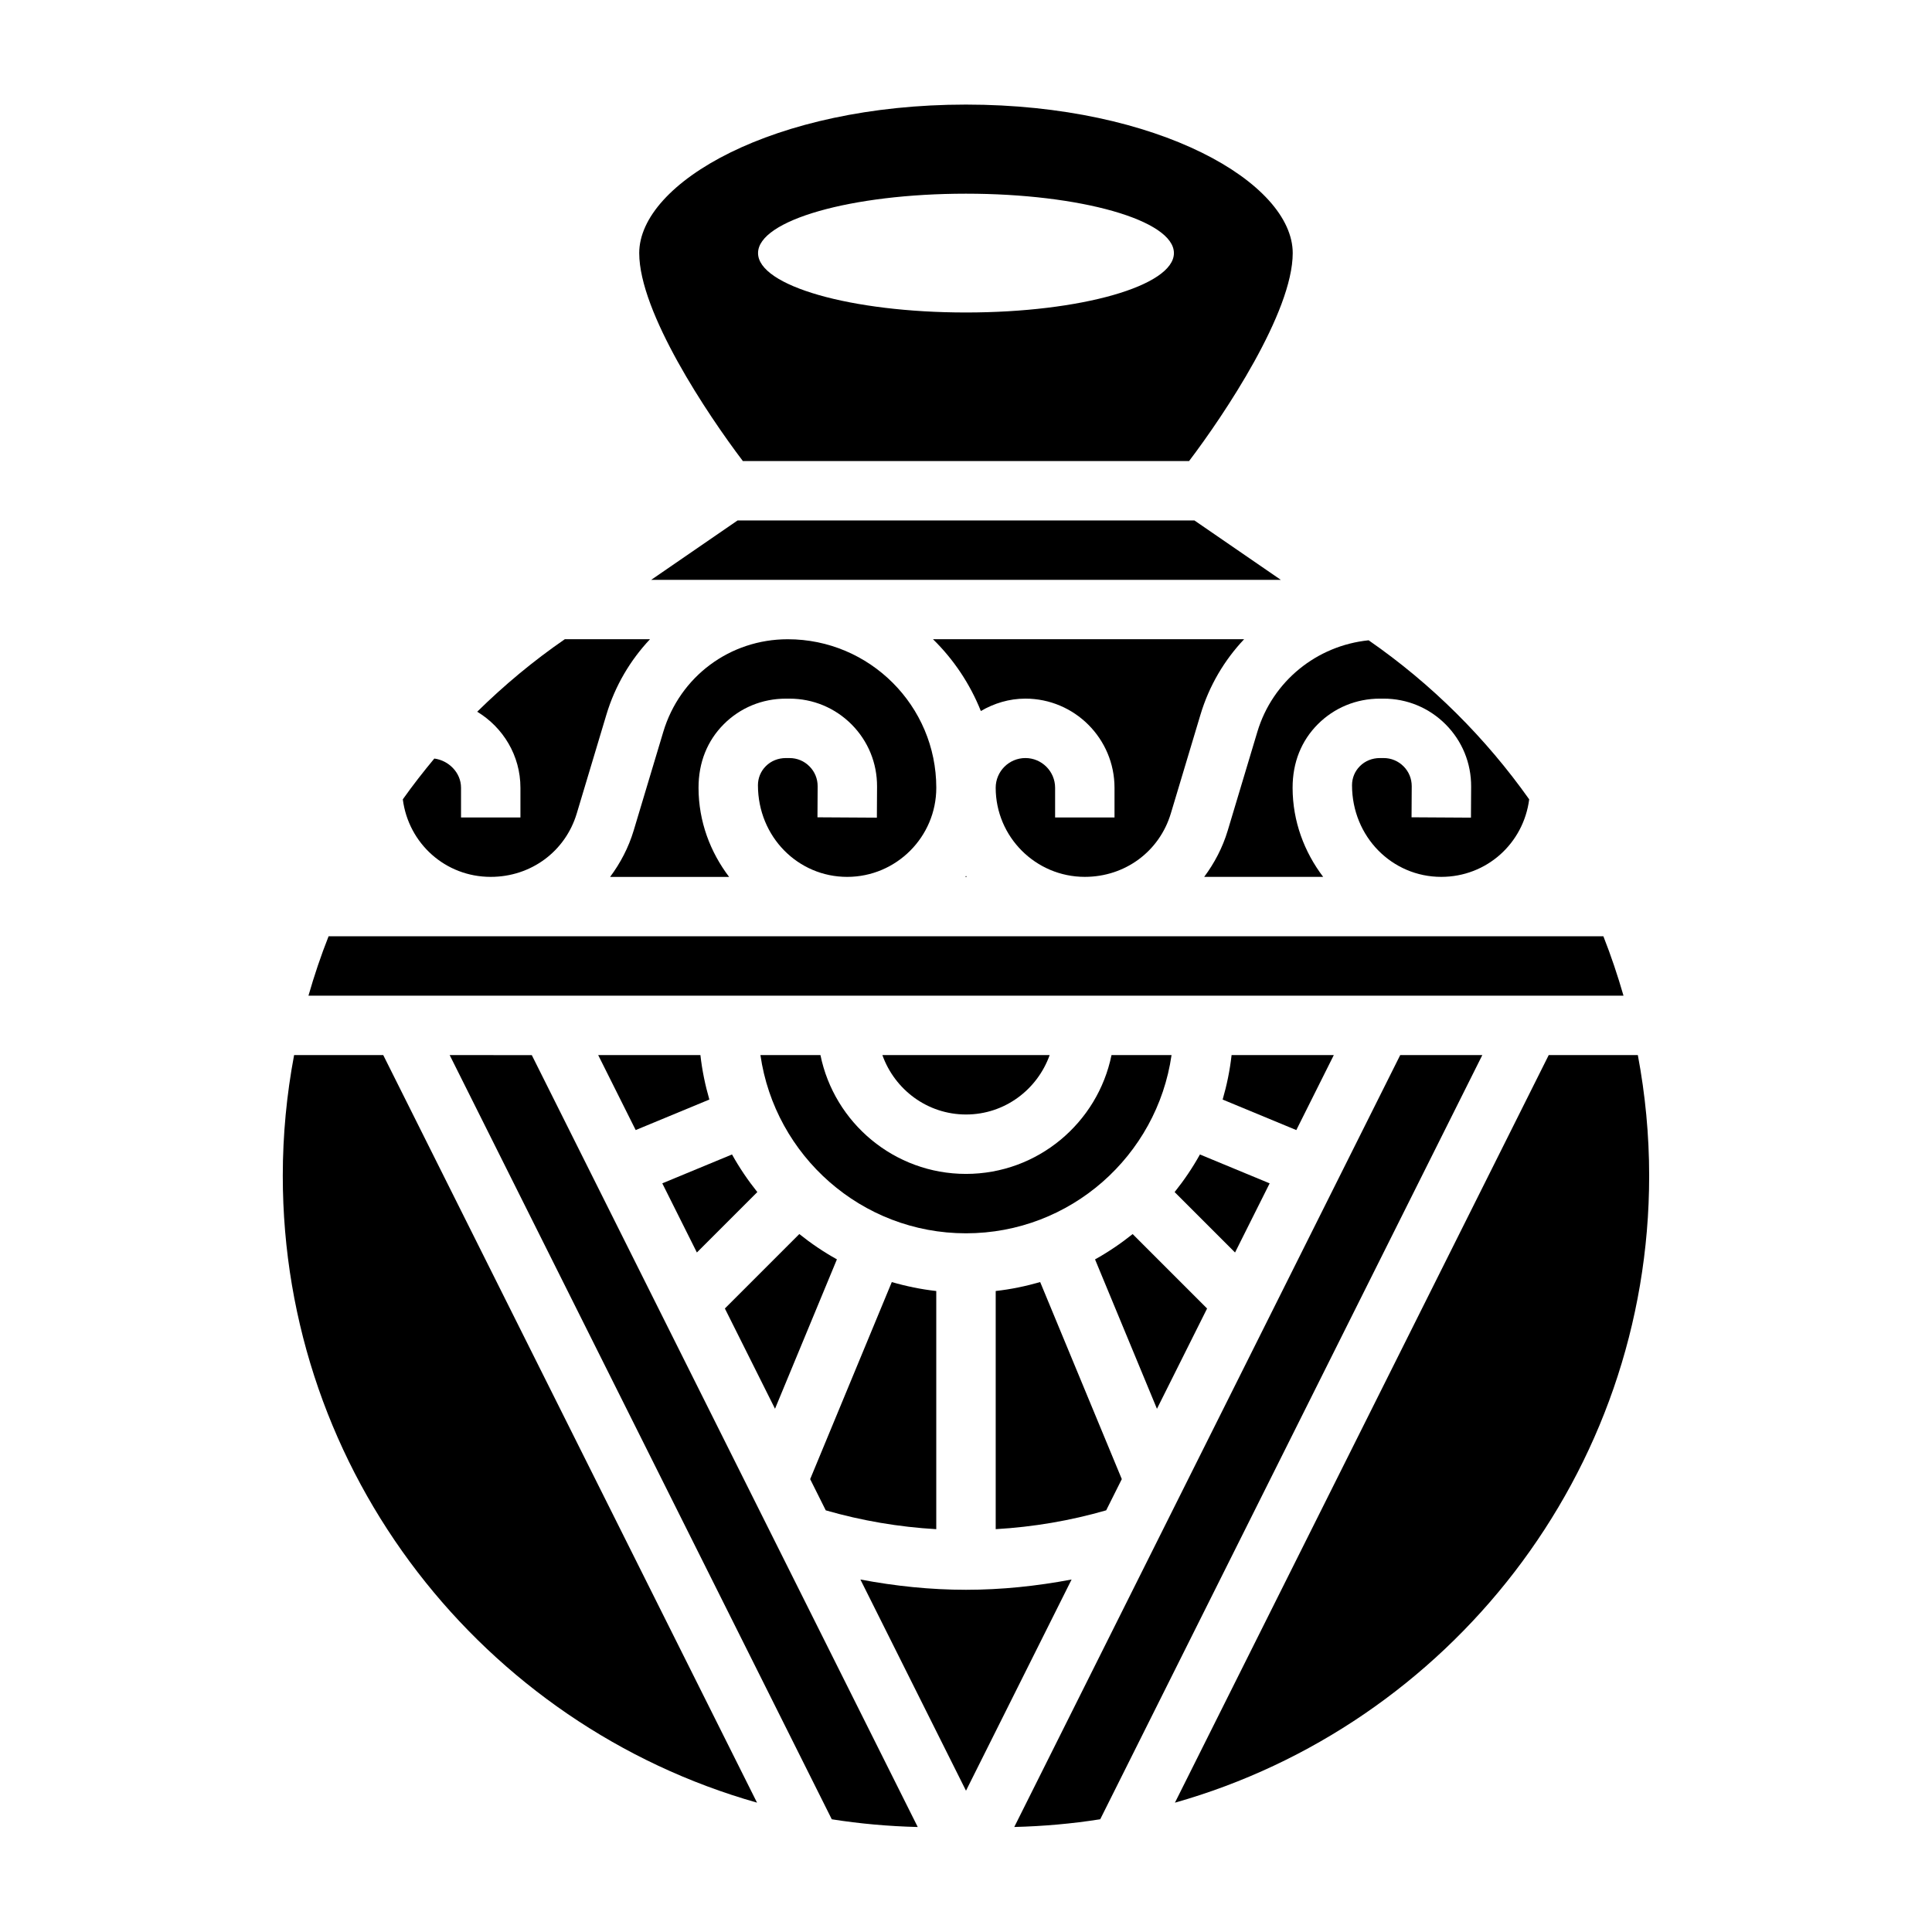 <?xml version="1.0" encoding="UTF-8"?>
<!-- Uploaded to: ICON Repo, www.svgrepo.com, Generator: ICON Repo Mixer Tools -->
<svg fill="#000000" width="800px" height="800px" version="1.1" viewBox="144 144 512 512" xmlns="http://www.w3.org/2000/svg">
 <g>
  <path d="m274.05 376.38c10.699 0 19.789-6.762 22.805-16.832l7.84-26.129c2.312-7.715 6.352-14.477 11.562-20.02h-22.578c-8.367 5.762-16.105 12.219-23.215 19.215 6.836 4.144 11.457 11.586 11.457 20.148v7.871h-15.742v-7.871c0-4.039-3.312-7.25-7.078-7.738-2.922 3.504-5.723 7.102-8.352 10.809 1.504 11.676 11.254 20.547 23.301 20.547z"/>
  <path d="m459.12 266.18c9.375-12.359 27.465-39.441 27.465-55.105 0-18.617-35.566-39.359-86.594-39.359-51.023 0-86.59 20.742-86.59 39.359 0 15.695 18.09 42.754 27.465 55.105zm-59.125-70.852c30.434 0 55.105 7.047 55.105 15.742 0 8.699-24.672 15.742-55.105 15.742s-55.105-7.047-55.105-15.742c0-8.695 24.672-15.742 55.105-15.742z"/>
  <path d="m344.7 459.91c-2.496-3.125-4.754-6.445-6.707-9.965l-18.477 7.652 9.164 18.324z"/>
  <path d="m568.92 392.12h-337.84c-2.039 5.148-3.801 10.406-5.336 15.742h348.5c-1.539-5.332-3.301-10.594-5.332-15.742z"/>
  <path d="m302.53 423.61 9.934 19.867 19.523-8.086c-1.102-3.809-1.922-7.738-2.371-11.785z"/>
  <path d="m415.74 344.89c-4.336 0-7.871 3.535-7.871 7.871 0 13.02 10.598 23.617 23.617 23.617 10.699 0 19.789-6.762 22.805-16.832l7.84-26.129c2.297-7.676 6.328-14.461 11.578-20.02l-82.457 0.004c5.465 5.344 9.801 11.816 12.684 19.027 3.484-2.031 7.484-3.285 11.805-3.285 13.02 0 23.617 10.598 23.617 23.617v7.871h-15.742v-7.871c-0.004-4.336-3.539-7.871-7.875-7.871z"/>
  <path d="m477.21 337.95-7.84 26.129c-1.371 4.566-3.543 8.668-6.25 12.305h31.535c-5-6.59-8.086-14.695-8.102-23.578-0.016-6.785 2.356-12.539 6.676-16.871 4.363-4.379 10.203-6.789 16.453-6.789h1c6.219 0 12.051 2.434 16.438 6.832 4.383 4.41 6.777 10.266 6.746 16.484l-0.047 8.223-15.742-0.094 0.047-8.211c0.008-2-0.754-3.883-2.164-5.289-1.414-1.422-3.285-2.199-5.277-2.199h-1c-2.031 0-3.922 0.762-5.305 2.156-1.34 1.348-2.078 3.133-2.078 5.047 0.023 13.688 10.633 24.285 23.645 24.285 12.043 0 21.797-8.871 23.309-20.547-11.477-16.199-25.781-30.527-42.547-42.148-13.773 1.402-25.473 10.852-29.496 24.266z"/>
  <path d="m460.53 281.92h-121.06l-22.898 15.746h166.86z"/>
  <path d="m365.79 477.74c-3.519-1.953-6.84-4.203-9.965-6.707l-19.727 19.727 13.289 26.574z"/>
  <path d="m400.21 376.38c-0.062-0.086-0.141-0.164-0.203-0.25-0.062 0.086-0.141 0.164-0.203 0.25z"/>
  <path d="m358.51 347.09c-1.398-1.418-3.273-2.195-5.266-2.195h-1c-2.031 0-3.922 0.762-5.305 2.156-1.34 1.348-2.078 3.133-2.078 5.047 0.023 13.688 10.633 24.285 23.648 24.285 13.02 0 23.617-10.598 23.617-23.617 0-21.703-17.656-39.359-39.359-39.359-15.328 0-28.582 9.863-32.992 24.547l-7.84 26.129c-1.371 4.566-3.543 8.668-6.25 12.305h31.535c-5-6.59-8.086-14.695-8.102-23.578-0.016-6.785 2.356-12.539 6.676-16.871 4.359-4.379 10.199-6.789 16.449-6.789h1c6.219 0 12.051 2.434 16.438 6.832 4.383 4.41 6.777 10.266 6.746 16.484l-0.047 8.223-15.742-0.094 0.047-8.211c0.008-2-0.758-3.883-2.176-5.293z"/>
  <path d="m400 565.31c-9.445 0-18.797-0.984-27.984-2.723l27.984 55.969 27.984-55.969c-9.195 1.738-18.539 2.723-27.984 2.723z"/>
  <path d="m263.17 423.61 101.26 202.52c7.445 1.18 15.051 1.852 22.781 2.047l-102.28-204.56z"/>
  <path d="m221.94 423.61c-1.969 10.457-3 21.152-3 31.992 0 78.926 53.246 145.6 125.68 166.12l-99.059-198.12z"/>
  <path d="m392.12 549.25v-63.117c-4.039-0.449-7.973-1.266-11.785-2.371l-21.633 52.223 4.133 8.273c9.527 2.746 19.359 4.414 29.285 4.992z"/>
  <path d="m515.07 423.61-102.28 204.56c7.731-0.195 15.336-0.867 22.781-2.047l101.26-202.52z"/>
  <path d="m497.47 423.61h-27.086c-0.449 4.039-1.266 7.973-2.371 11.785l19.523 8.086z"/>
  <path d="m578.05 423.61h-23.625l-99.059 198.12c72.438-20.523 125.68-87.199 125.68-166.12 0-10.84-1.031-21.535-3-31.992z"/>
  <path d="m422.17 423.61h-44.328c3.258 9.141 11.918 15.742 22.168 15.742 10.246 0.004 18.898-6.602 22.16-15.742z"/>
  <path d="m441.29 535.98-21.633-52.223c-3.809 1.102-7.738 1.922-11.785 2.371v63.117c9.918-0.574 19.75-2.242 29.277-4.992z"/>
  <path d="m454.47 423.61h-15.91c-3.66 17.941-19.555 31.488-38.566 31.488-19.012 0-34.906-13.547-38.566-31.488h-15.906c3.84 26.664 26.773 47.23 54.473 47.23 27.703 0.004 50.637-20.566 54.477-47.23z"/>
  <path d="m463.89 490.77-19.727-19.727c-3.125 2.496-6.445 4.754-9.965 6.707l16.406 39.598z"/>
  <path d="m480.47 457.6-18.477-7.652c-1.953 3.519-4.203 6.84-6.707 9.965l16.012 16.012z"/>
 </g>
</svg>